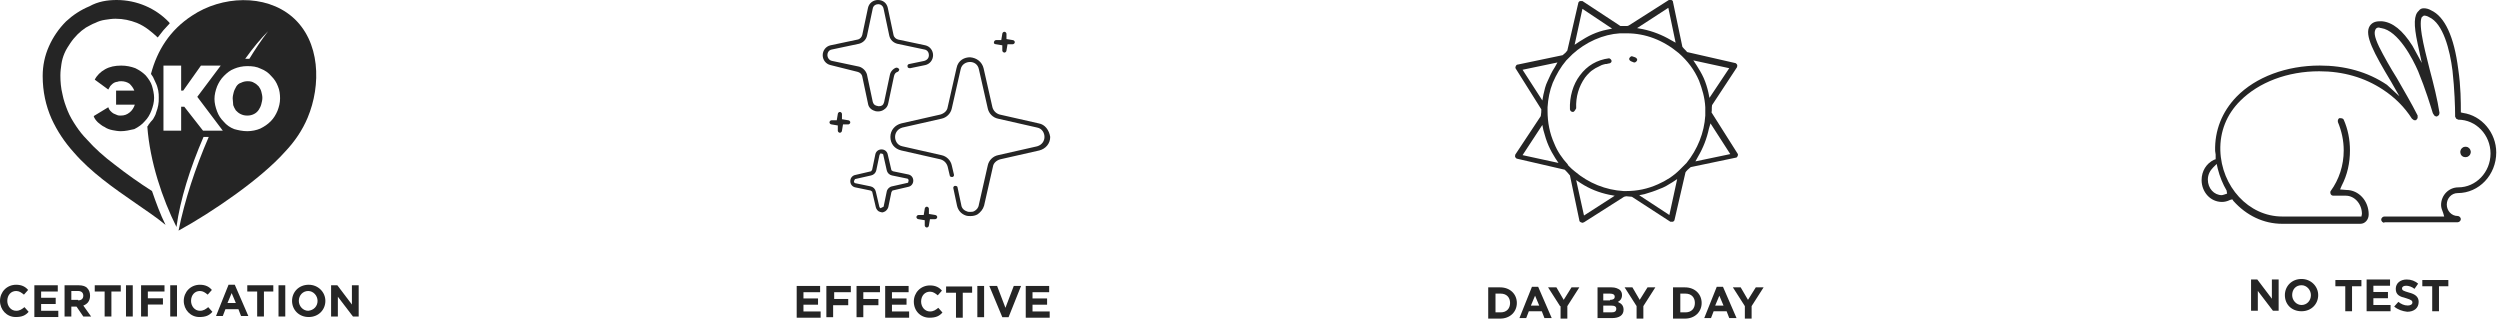<?xml version="1.0" encoding="UTF-8"?> <svg xmlns="http://www.w3.org/2000/svg" width="371" height="48" viewBox="0 0 371 48" fill="none"> <path d="M334.057 41.476H334.984L337.147 44.334V41.476H338.151V46.111H337.301L335.061 43.175V46.111H334.057V41.476Z" fill="#252525"></path> <path d="M339.076 43.794C339.076 42.481 340.08 41.399 341.548 41.399C342.939 41.399 344.02 42.481 344.02 43.794C344.02 45.108 343.016 46.189 341.548 46.189C340.08 46.189 339.076 45.185 339.076 43.794ZM342.939 43.794C342.939 43.022 342.321 42.327 341.548 42.327C340.699 42.327 340.158 42.944 340.158 43.794C340.158 44.567 340.776 45.262 341.548 45.262C342.321 45.262 342.939 44.644 342.939 43.794Z" fill="#252525"></path> <path d="M347.961 42.481H346.57V41.554H350.433V42.481H349.042V46.189H348.038V42.481H347.961Z" fill="#252525"></path> <path d="M351.205 41.476H354.682V42.403H352.209V43.33H354.372V44.257H352.209V45.261H354.759V46.188H351.205V41.476Z" fill="#252525"></path> <path d="M355.299 45.493L355.917 44.797C356.303 45.106 356.767 45.338 357.307 45.338C357.694 45.338 358.003 45.184 358.003 44.875C358.003 44.643 357.848 44.489 357.076 44.257C356.149 44.025 355.531 43.793 355.531 42.866C355.531 42.016 356.226 41.476 357.153 41.476C357.848 41.476 358.389 41.707 358.853 42.094L358.312 42.866C357.925 42.557 357.462 42.403 357.076 42.403C356.689 42.403 356.458 42.557 356.458 42.789C356.458 43.098 356.689 43.175 357.462 43.407C358.389 43.639 358.93 44.025 358.93 44.797C358.93 45.725 358.234 46.265 357.23 46.265C356.535 46.188 355.84 45.956 355.299 45.493Z" fill="#252525"></path> <path d="M360.862 42.481H359.472V41.554H363.334V42.481H361.944V46.189H360.94V42.481H360.862Z" fill="#252525"></path> <path d="M353.833 33.058C353.601 33.058 353.369 32.826 353.369 32.594C353.369 32.362 353.601 32.131 353.833 32.131H362.717L362.563 31.59C362.408 31.203 362.254 30.817 362.254 30.431C362.254 28.963 363.412 27.804 364.803 27.804C367.43 27.804 369.593 25.564 369.593 22.783C369.593 20.002 367.43 17.761 364.803 17.761L364.494 17.607L364.339 17.298V16.989C364.339 15.985 364.262 13.281 363.953 10.499C363.567 7.409 362.563 3.469 360.477 2.542C360.245 2.388 359.936 2.311 359.704 2.311L359.395 2.542C359.318 2.697 359.086 3.238 359.395 5.169C359.627 6.637 360.09 8.414 360.554 10.268C361.172 12.585 361.713 14.748 362.022 16.757L361.945 17.066L361.636 17.298L361.327 17.221L361.095 16.912L361.018 16.757C360.709 15.753 359.936 13.203 358.854 10.577C358.082 8.8 355.919 4.551 353.369 4.165C353.215 4.165 353.138 4.087 352.983 4.087C352.829 4.087 352.674 4.165 352.597 4.242C352.288 4.705 352.288 5.323 353.06 6.946C353.756 8.336 354.76 10.113 355.687 11.581C356.691 13.358 357.85 15.289 358.777 17.143V17.53L358.545 17.839H358.236L357.927 17.607C356.846 15.907 355.378 14.439 353.601 13.281C350.897 11.504 347.73 10.577 344.176 10.577C339.464 10.577 335.215 12.199 332.434 14.98C330.425 16.989 329.421 19.538 329.498 22.319C329.652 27.65 333.67 32.131 338.691 32.131H350.434L350.511 31.744C350.511 30.276 349.429 29.04 348.116 29.04H346.262C346.108 29.04 345.953 28.963 345.876 28.809C345.799 28.654 345.799 28.422 345.876 28.345C347.112 26.645 347.807 24.56 347.807 22.319C347.807 20.852 347.498 19.461 346.957 18.148C346.88 17.916 346.957 17.607 347.189 17.53C347.575 17.53 347.73 17.607 347.807 17.761C348.425 19.152 348.734 20.697 348.734 22.319C348.734 24.173 348.348 25.95 347.498 27.573L347.266 28.113L348.193 28.191C350.047 28.191 351.515 29.813 351.515 31.822C351.515 32.594 350.975 33.212 350.279 33.212H338.691C335.91 33.212 333.361 31.976 331.429 29.813L331.275 29.581L330.966 29.658C330.502 29.89 330.116 29.967 329.73 29.967C328.03 29.967 326.717 28.5 326.717 26.723C326.717 25.41 327.412 24.251 328.571 23.71L328.803 23.633V22.937C328.803 22.783 328.725 22.551 328.725 22.397C328.648 19.384 329.73 16.602 331.893 14.362C334.751 11.427 339.309 9.727 344.253 9.727C347.962 9.727 351.361 10.654 354.219 12.585L356.073 14.285L354.837 12.122C352.288 7.873 350.82 5.169 351.67 3.856C351.979 3.392 352.442 3.16 353.138 3.16H353.524C355.069 3.315 356.537 4.474 358.005 6.791L359.395 9.341L358.777 6.482C358.159 3.624 358.236 2.233 358.932 1.615C359.163 1.306 359.395 1.229 359.704 1.229C360.013 1.229 360.399 1.306 360.786 1.538C362.794 2.465 364.185 5.401 364.803 10.268C365.189 12.817 365.189 15.212 365.189 16.448V16.68L365.498 16.757C368.279 17.143 370.442 19.693 370.442 22.628C370.442 25.95 367.893 28.654 364.726 28.654C363.799 28.654 363.103 29.427 363.103 30.354C363.103 31.281 363.799 32.053 364.726 32.053C364.957 32.053 365.189 32.285 365.189 32.517C365.189 32.749 364.957 32.98 364.726 32.98H353.833V33.058ZM328.416 24.869C327.953 25.332 327.644 25.95 327.644 26.645C327.644 27.959 328.571 28.963 329.73 28.963L330.039 28.886L330.502 28.731L330.425 28.268C329.884 27.341 329.421 26.259 329.112 25.023L328.957 24.328L328.416 24.869Z" fill="#252525"></path> <path d="M366.658 22.548C366.658 22.162 366.349 21.776 365.886 21.776C365.5 21.776 365.113 22.085 365.113 22.548C365.113 23.012 365.422 23.321 365.886 23.321C366.272 23.321 366.658 23.012 366.658 22.548Z" fill="#252525"></path> <path d="M365.884 23.245C366.268 23.245 366.579 22.934 366.579 22.55C366.579 22.166 366.268 21.855 365.884 21.855C365.5 21.855 365.188 22.166 365.188 22.55C365.188 22.934 365.5 23.245 365.884 23.245Z" fill="#252525"></path> <path d="M365.884 23.012C365.653 23.012 365.498 22.858 365.498 22.626C365.498 22.394 365.653 22.24 365.884 22.24C366.116 22.24 366.271 22.394 366.271 22.626C366.271 22.78 366.116 23.012 365.884 23.012Z" fill="#252525"></path> <path d="M365.884 22.936C365.653 22.936 365.498 22.782 365.498 22.55C365.498 22.318 365.653 22.164 365.884 22.164C366.116 22.164 366.271 22.318 366.271 22.55C366.271 22.782 366.116 22.936 365.884 22.936Z" fill="#252525"></path> <path d="M234.601 32.987C234.447 32.91 234.37 32.833 234.37 32.678L232.979 26.035C232.67 25.648 232.438 25.416 232.206 25.185L225.176 23.562C225.022 23.562 224.945 23.408 224.867 23.331C224.79 23.176 224.867 23.099 224.867 22.944L228.653 17.228C228.73 16.764 228.73 16.532 228.73 16.223L224.945 10.197C224.867 10.12 224.867 9.966 224.945 9.811C225.022 9.657 225.099 9.579 225.254 9.579L231.897 8.189C232.284 7.88 232.438 7.725 232.593 7.494L234.215 0.464C234.215 0.309 234.37 0.232 234.447 0.155H234.833L240.473 3.863C240.782 3.863 241.013 3.863 241.245 3.863C241.322 3.863 241.477 3.863 241.477 3.863L241.709 3.785L247.657 0H248.044C248.198 0.077 248.275 0.155 248.275 0.309L249.666 6.953C249.975 7.339 250.207 7.494 250.361 7.725L257.468 9.348C257.623 9.348 257.7 9.502 257.777 9.579C257.855 9.734 257.777 9.811 257.777 9.966L254.069 15.605C253.992 16.069 254.069 16.378 253.992 16.687L257.855 22.79C257.932 22.867 257.932 23.022 257.855 23.176C257.777 23.331 257.7 23.408 257.546 23.408L250.902 24.799C250.516 25.108 250.284 25.339 250.129 25.571L248.507 32.601C248.507 32.756 248.353 32.833 248.275 32.91H247.889L242.172 29.202L241.322 29.125L241.013 29.202L235.065 32.987L234.833 33.065L234.601 32.987ZM235.065 31.983L239.623 29.047L238.773 28.893C237.305 28.584 235.915 28.043 234.601 27.193L233.906 26.73L235.065 31.983ZM248.198 27.039C247.58 27.425 246.962 27.811 246.267 28.043C245.571 28.352 244.799 28.584 244.026 28.816L243.254 28.97L247.734 31.906L248.893 26.575L248.198 27.039ZM241.322 28.352C242.945 28.352 244.49 28.043 246.035 27.348C247.271 26.807 248.353 26.112 249.28 25.185C249.589 24.876 249.82 24.644 250.052 24.412L250.284 24.18C251.906 22.172 252.91 19.7 253.065 17.15C253.065 16.61 253.065 16.223 253.065 15.914C252.988 14.447 252.601 13.21 252.138 11.974C251.443 10.352 250.438 9.039 249.125 7.88C246.807 5.949 244.181 4.944 241.4 4.944C241.168 4.944 240.704 4.944 240.704 4.944H240.395C239.159 5.022 237.923 5.331 236.687 5.871C235.451 6.412 234.292 7.185 233.365 8.034C233.134 8.266 232.902 8.498 232.67 8.73L232.438 8.961C231.588 9.966 230.97 11.047 230.43 12.283C229.966 13.442 229.734 14.678 229.657 15.914V15.992V16.455C229.657 18.155 229.966 19.777 230.661 21.322C231.125 22.481 231.82 23.485 232.67 24.412V24.489L232.902 24.721C233.134 24.953 233.365 25.185 233.674 25.416C235.76 27.193 238.31 28.198 240.936 28.352H241.013H241.322ZM225.949 23.022L231.279 24.18L230.816 23.485C230.43 22.867 230.121 22.326 229.812 21.631C229.503 20.936 229.271 20.163 229.039 19.314L228.885 18.541L225.949 23.022ZM253.606 19.082C253.297 20.549 252.756 21.94 251.983 23.253L251.597 23.949L256.773 22.867L253.838 18.309L253.606 19.082ZM225.949 10.352L228.885 14.91L229.039 14.06C229.194 13.365 229.348 12.67 229.657 12.052C229.966 11.356 230.275 10.661 230.739 9.966L231.125 9.27L225.949 10.352ZM251.752 9.657C252.138 10.275 252.524 10.893 252.833 11.588C253.142 12.283 253.374 13.056 253.529 13.751L253.683 14.524L256.619 10.12L251.288 8.961L251.752 9.657ZM233.674 6.644L234.37 6.18C234.988 5.794 235.606 5.408 236.301 5.099C236.996 4.79 237.691 4.558 238.464 4.403L239.237 4.249L234.833 1.313L233.674 6.644ZM242.945 4.172L243.795 4.326C245.262 4.635 246.653 5.176 247.966 5.949L248.662 6.335L247.58 1.159L242.945 4.172ZM233.443 16.61C233.365 16.61 233.056 16.61 232.979 16.223C232.902 14.369 233.443 12.515 234.447 11.202C235.528 9.734 236.996 8.884 238.773 8.652C238.928 8.652 239.159 8.884 239.159 9.039C239.159 9.348 238.85 9.425 238.696 9.425L238.387 9.502H238.232C238.001 9.58 237.846 9.579 237.691 9.657C237.382 9.811 237.073 9.966 236.764 10.12C236.455 10.352 236.224 10.429 235.915 10.738C235.683 10.97 235.374 11.279 235.219 11.511C234.292 12.824 233.829 14.369 233.906 16.069C233.674 16.532 233.52 16.61 233.443 16.61ZM242.481 9.27L242.095 9.116C241.863 9.039 241.709 8.807 241.786 8.652C241.863 8.498 242.018 8.343 242.172 8.343L242.636 8.498C242.867 8.575 243.022 8.807 242.945 8.961C242.867 9.116 242.713 9.27 242.558 9.27H242.481Z" fill="#252525"></path> <path d="M220.851 42.645H222.627C224.095 42.645 225.1 43.65 225.1 44.963C225.1 46.276 224.095 47.281 222.627 47.281H220.851V42.645ZM222.705 46.354C223.554 46.354 224.095 45.813 224.095 44.963C224.095 44.113 223.554 43.573 222.705 43.573H221.932V46.354H222.705Z" fill="#252525"></path> <path d="M227.339 42.565H228.266L230.275 47.201H229.194L228.807 46.196H226.876L226.49 47.201H225.485L227.339 42.565ZM228.421 45.347L227.803 43.879L227.185 45.347H228.421Z" fill="#252525"></path> <path d="M231.512 45.427L229.735 42.645H230.971L232.053 44.5L233.212 42.645H234.371L232.594 45.427V47.281H231.589V45.427H231.512Z" fill="#252525"></path> <path d="M236.998 42.645H239.161C239.702 42.645 240.088 42.8 240.397 43.032C240.629 43.264 240.706 43.495 240.706 43.804C240.706 44.345 240.397 44.654 240.088 44.809C240.629 45.04 240.938 45.349 240.938 45.967C240.938 46.817 240.243 47.203 239.238 47.203H237.075V42.645H236.998ZM238.929 44.5C239.393 44.5 239.625 44.345 239.625 44.036C239.625 43.727 239.393 43.573 238.929 43.573H237.925V44.577H238.929V44.5ZM239.161 46.354C239.625 46.354 239.856 46.199 239.856 45.813C239.856 45.504 239.625 45.349 239.084 45.349H237.925V46.354H239.161Z" fill="#252525"></path> <path d="M242.87 45.427L241.093 42.645H242.252L243.333 44.5L244.492 42.645H245.651L243.874 45.427V47.281H242.87V45.427Z" fill="#252525"></path> <path d="M248.276 42.645H250.053C251.521 42.645 252.525 43.65 252.525 44.963C252.525 46.276 251.521 47.281 250.053 47.281H248.276V42.645ZM250.13 46.354C250.98 46.354 251.521 45.813 251.521 44.963C251.521 44.113 250.98 43.573 250.13 43.573H249.358V46.354H250.13Z" fill="#252525"></path> <path d="M254.765 42.565H255.692L257.701 47.201H256.619L256.233 46.196H254.302L253.915 47.201H252.911L254.765 42.565ZM255.77 45.347L255.151 43.879L254.533 45.347H255.77Z" fill="#252525"></path> <path d="M258.936 45.427L257.159 42.645H258.318L259.4 44.5L260.558 42.645H261.717L259.94 45.427V47.281H258.936V45.427Z" fill="#252525"></path> <path d="M118.229 42.435H121.705V43.363H119.233V44.29H121.396V45.217H119.233V46.221H121.782V47.148H118.229V42.435Z" fill="#252525"></path> <path d="M122.71 42.435H126.264V43.363H123.792V44.367H125.877V45.294H123.637V47.071H122.633V42.435H122.71Z" fill="#252525"></path> <path d="M127.034 42.435H130.588V43.363H128.116V44.367H130.356V45.294H128.116V47.071H127.111V42.435H127.034Z" fill="#252525"></path> <path d="M131.361 42.435H134.838V43.363H132.366V44.29H134.529V45.217H132.366V46.221H134.915V47.148H131.361V42.435Z" fill="#252525"></path> <path d="M135.611 44.753C135.611 43.44 136.616 42.358 138.006 42.358C138.856 42.358 139.397 42.667 139.783 43.131L139.165 43.826C138.779 43.517 138.47 43.285 138.006 43.285C137.234 43.285 136.693 43.904 136.693 44.753C136.693 45.526 137.234 46.221 138.006 46.221C138.547 46.221 138.856 45.989 139.242 45.68L139.86 46.376C139.397 46.916 138.856 47.148 137.929 47.148C136.616 47.148 135.611 46.144 135.611 44.753Z" fill="#252525"></path> <path d="M141.791 43.44H140.4V42.513H144.263V43.44H142.873V47.148H141.868V43.44H141.791Z" fill="#252525"></path> <path d="M145.037 42.435H146.041V47.071H145.037V42.435Z" fill="#252525"></path> <path d="M146.812 42.435H147.971L149.207 45.68L150.443 42.435H151.525L149.671 47.071H148.744L146.812 42.435Z" fill="#252525"></path> <path d="M152.221 42.435H155.697V43.363H153.225V44.29H155.388V45.217H153.225V46.221H155.774V47.148H152.221V42.435Z" fill="#252525"></path> <path d="M154.151 18.312L148.357 16.998C147.816 16.844 147.43 16.458 147.276 15.917L145.962 10.123C145.73 9.196 144.958 8.578 143.954 8.5C143.181 8.5 142.177 8.887 141.945 10.123L140.632 15.917C140.554 16.458 140.091 16.844 139.55 16.998L133.756 18.312C132.829 18.544 132.134 19.316 132.134 20.32C132.134 21.325 132.752 22.097 133.756 22.329L139.55 23.642C140.091 23.797 140.477 24.183 140.632 24.724L140.941 26.037C140.941 26.192 141.095 26.269 141.327 26.269C141.482 26.269 141.636 26.037 141.559 25.883L141.25 24.569C141.095 23.797 140.477 23.179 139.705 23.024L133.911 21.711C133.138 21.556 132.829 20.861 132.829 20.32C132.829 19.779 133.138 19.162 133.911 18.93L139.705 17.616C140.477 17.462 141.095 16.844 141.25 16.071L142.563 10.277C142.718 9.505 143.413 9.196 143.954 9.196C144.494 9.196 145.112 9.505 145.267 10.277L146.58 16.071C146.735 16.844 147.353 17.462 148.125 17.616L153.919 18.93C154.692 19.084 155.001 19.779 155.001 20.32C155.001 20.861 154.692 21.479 153.919 21.711L148.125 23.024C147.353 23.179 146.735 23.797 146.58 24.569L145.267 30.363C145.19 30.904 144.881 31.136 144.649 31.29C144.417 31.445 144.185 31.445 143.954 31.445C143.799 31.445 143.645 31.445 143.49 31.368C143.258 31.29 142.718 31.059 142.64 30.363L142.1 27.814C142.1 27.66 141.945 27.582 141.713 27.582C141.559 27.582 141.404 27.814 141.482 27.968L142.022 30.518C142.177 31.213 142.64 31.754 143.336 31.986C143.567 32.063 143.799 32.063 144.031 32.063C144.417 32.063 144.726 31.986 145.035 31.831C145.499 31.522 145.885 31.059 146.039 30.518L147.353 24.724C147.43 24.183 147.894 23.797 148.434 23.642L154.228 22.329C155.155 22.097 155.851 21.325 155.851 20.32C155.696 19.316 155.078 18.466 154.151 18.312Z" fill="#252525"></path> <path d="M127.266 10.662C127.575 10.739 127.884 10.97 127.961 11.357L128.811 15.374C128.888 15.915 129.274 16.301 129.815 16.456C129.97 16.533 130.124 16.533 130.356 16.533C130.588 16.533 130.897 16.456 131.129 16.301C131.515 16.069 131.747 15.76 131.824 15.297L132.674 11.28C132.751 10.97 132.905 10.739 133.214 10.662C133.369 10.584 133.446 10.43 133.446 10.275C133.369 10.198 133.292 10.043 133.06 10.043H132.983C132.519 10.198 132.133 10.662 132.056 11.125L131.206 15.142C131.129 15.374 131.051 15.606 130.82 15.683C130.665 15.76 130.511 15.76 130.356 15.76L130.047 15.683C129.738 15.606 129.583 15.374 129.506 15.065L128.656 11.048C128.502 10.507 128.038 10.043 127.498 9.889L123.48 9.039C123.017 8.962 122.785 8.498 122.785 8.189C122.785 7.88 122.94 7.417 123.48 7.34L127.498 6.49C128.038 6.335 128.502 5.949 128.656 5.331L129.506 1.314C129.583 0.773 130.047 0.619 130.356 0.619C130.665 0.619 131.051 0.85 131.129 1.314L131.978 5.331C132.133 5.949 132.596 6.335 133.137 6.49L137.154 7.34C137.695 7.417 137.85 7.88 137.85 8.189C137.85 8.498 137.695 8.885 137.154 9.039L134.914 9.503C134.759 9.503 134.605 9.734 134.682 9.889C134.682 10.043 134.837 10.121 135.068 10.121L137.309 9.657C138.004 9.503 138.468 8.885 138.468 8.189C138.468 7.494 138.004 6.876 137.309 6.722L133.292 5.872C132.983 5.795 132.674 5.563 132.596 5.177L131.747 1.159C131.592 0.464 131.051 0 130.279 0C129.583 0 128.965 0.464 128.811 1.159L127.961 5.177C127.884 5.486 127.652 5.795 127.266 5.872L123.249 6.722C122.553 6.876 122.09 7.494 122.09 8.189C122.09 8.885 122.553 9.503 123.249 9.657L127.266 10.662Z" fill="#252525"></path> <path d="M134.759 25.881L132.518 25.417L132.287 25.262L131.746 22.945C131.669 22.481 131.282 22.172 130.819 22.172C130.355 22.172 129.969 22.481 129.892 22.945L129.428 25.185L129.274 25.417L126.956 25.958C126.493 26.035 126.184 26.421 126.184 26.885C126.184 27.348 126.493 27.735 126.956 27.812L129.196 28.275L129.428 28.43L129.969 30.747C130.046 31.056 130.278 31.366 130.587 31.443C130.664 31.443 130.819 31.52 130.896 31.52C131.051 31.52 131.205 31.443 131.36 31.366C131.591 31.211 131.746 30.979 131.823 30.747L132.287 28.507L132.441 28.275L134.759 27.735C135.222 27.657 135.531 27.271 135.531 26.808C135.531 26.344 135.222 25.958 134.759 25.881ZM134.759 27.117L132.364 27.657C131.978 27.735 131.669 28.044 131.591 28.43L131.128 30.67L130.664 30.902L130.51 30.747L129.969 28.43C129.892 28.044 129.583 27.735 129.196 27.657L126.956 27.194C126.802 27.194 126.724 27.039 126.724 26.885L126.879 26.576L129.274 26.035C129.66 25.958 129.969 25.649 130.046 25.262L130.51 23.022C130.51 22.945 130.587 22.868 130.664 22.79L130.742 22.713C130.819 22.713 130.973 22.79 130.973 22.868H131.051L131.591 25.262C131.669 25.649 131.978 25.958 132.364 26.035L134.604 26.499C134.759 26.499 134.836 26.653 134.836 26.808L134.759 27.117Z" fill="#252525"></path> <path d="M130.512 23.022L130.666 22.791C130.589 22.868 130.512 22.945 130.512 23.022Z" fill="#252525"></path> <path d="M131.051 22.87C130.974 22.793 130.897 22.716 130.819 22.716C130.742 22.716 130.742 22.716 130.742 22.793H130.819L131.051 22.87Z" fill="#252525"></path> <path d="M147.815 6.568L148.742 6.723V7.495C148.742 7.65 148.897 7.805 149.052 7.805C149.206 7.805 149.361 7.65 149.361 7.495L149.515 6.568H150.288C150.442 6.568 150.597 6.414 150.597 6.259C150.597 6.105 150.442 5.95 150.288 5.95L149.361 5.796V5.023C149.361 4.869 149.206 4.714 149.052 4.714C148.897 4.714 148.742 4.869 148.742 5.023L148.588 5.95H147.815C147.661 5.95 147.506 6.105 147.506 6.259C147.429 6.414 147.584 6.568 147.815 6.568Z" fill="#252525"></path> <path d="M138.777 31.908L137.85 31.754V30.981C137.85 30.827 137.696 30.672 137.541 30.672C137.387 30.672 137.232 30.827 137.232 30.981L137.078 31.908H136.305C136.151 31.908 135.996 32.063 135.996 32.217C135.996 32.372 136.151 32.526 136.305 32.526L137.232 32.681V33.453C137.232 33.608 137.387 33.763 137.541 33.763C137.696 33.763 137.85 33.608 137.85 33.453L138.005 32.526H138.777C138.932 32.526 139.086 32.372 139.086 32.217C139.086 32.063 138.932 31.908 138.777 31.908Z" fill="#252525"></path> <path d="M125.875 17.847L124.948 17.692V16.92C124.948 16.765 124.793 16.611 124.639 16.611C124.484 16.611 124.33 16.765 124.33 16.92L124.175 17.847H123.403C123.248 17.847 123.094 18.001 123.094 18.156C123.094 18.31 123.248 18.465 123.403 18.465L124.33 18.619V19.392C124.33 19.547 124.484 19.701 124.639 19.701C124.793 19.701 124.948 19.547 124.948 19.392L125.102 18.465H125.875C126.029 18.465 126.184 18.31 126.184 18.156C126.184 18.001 126.029 17.847 125.875 17.847Z" fill="#252525"></path> <path fill-rule="evenodd" clip-rule="evenodd" d="M17.305 0C20.317 0 23.099 1.236 25.03 3.245C25.107 3.322 25.184 3.399 25.184 3.476C24.875 3.785 24.566 4.172 24.257 4.481C23.948 4.867 23.717 5.176 23.408 5.562C22.558 4.79 21.631 3.94 20.317 3.399C19.313 3.013 18.309 2.781 17.15 2.781C16.609 2.781 16.146 2.858 15.605 2.936C15.064 3.013 14.601 3.167 14.137 3.399C13.674 3.554 13.21 3.863 12.746 4.094C12.283 4.403 11.897 4.712 11.511 5.099C11.124 5.485 10.738 5.949 10.429 6.412C10.12 6.876 9.811 7.339 9.579 7.88C9.347 8.421 9.193 8.961 9.116 9.502C9.038 10.043 8.961 10.584 8.961 11.202C8.961 12.129 9.038 13.056 9.27 13.983C9.425 14.833 9.734 15.682 10.043 16.455C10.352 17.228 10.815 18 11.279 18.695C11.742 19.391 12.283 20.086 12.901 20.704C14.06 22.017 15.45 23.253 16.995 24.412C18.772 25.803 20.626 27.116 22.558 28.352C23.176 30.129 23.794 31.829 24.566 33.374C23.176 32.215 21.631 31.211 20.086 30.129C16.841 27.889 13.519 25.571 10.97 22.635C9.579 21.09 8.498 19.468 7.648 17.614C6.798 15.682 6.334 13.597 6.334 11.279C6.334 9.734 6.643 8.266 7.262 6.876C7.88 5.485 8.729 4.249 9.811 3.167C10.815 2.24 11.974 1.468 13.287 0.927C14.523 0.232 15.914 0 17.305 0Z" fill="#252525"></path> <path fill-rule="evenodd" clip-rule="evenodd" d="M26.188 33.683C24.102 29.512 22.248 24.026 21.862 18.773C21.939 18.696 22.016 18.619 22.016 18.541C22.248 18.233 22.48 17.924 22.712 17.692C22.866 17.383 23.098 17.074 23.175 16.687C23.33 16.301 23.407 15.992 23.484 15.606C23.561 15.22 23.561 14.911 23.561 14.524C23.561 14.138 23.561 13.829 23.484 13.443C23.407 13.134 23.33 12.748 23.175 12.438C23.021 12.129 22.866 11.743 22.712 11.434C22.634 11.28 22.48 11.125 22.403 10.971C23.33 7.494 25.184 4.481 28.506 2.318C32.909 -0.617 39.321 -0.926 43.338 2.473C47.587 6.104 47.665 12.67 45.656 17.46C44.883 19.314 43.725 21.014 42.334 22.481C38.703 26.576 31.441 31.52 26.497 34.224C27.424 29.666 28.969 24.954 30.978 20.318H30.205C28.197 24.954 26.729 29.666 26.188 33.683ZM26.883 13.443V9.735H24.257V19.391H26.883V15.838H27.347L30.128 19.391H33.064L29.278 14.37L32.755 9.735H29.819L27.192 13.443H26.883ZM36.695 19.468C37.39 19.468 38.085 19.314 38.626 19.082C39.244 18.773 39.708 18.464 40.171 18.001C40.635 17.537 40.944 16.996 41.175 16.456C41.407 15.838 41.562 15.297 41.562 14.601C41.562 13.983 41.484 13.366 41.252 12.825C41.021 12.207 40.712 11.743 40.248 11.28C39.862 10.816 39.321 10.43 38.703 10.198C38.085 9.889 37.467 9.812 36.695 9.812C35.999 9.812 35.304 9.966 34.763 10.198C34.145 10.43 33.682 10.816 33.218 11.28C32.755 11.743 32.446 12.284 32.214 12.825C31.982 13.443 31.828 14.061 31.828 14.679C31.828 15.297 31.982 15.915 32.214 16.533C32.446 17.151 32.755 17.614 33.218 18.078C33.604 18.541 34.145 18.928 34.763 19.16C35.304 19.314 35.999 19.468 36.695 19.468ZM34.531 14.601C34.531 14.293 34.609 13.983 34.686 13.675C34.763 13.366 34.918 13.134 35.072 12.825C35.227 12.593 35.459 12.361 35.767 12.284C36.077 12.129 36.386 12.052 36.772 12.052C37.158 12.052 37.467 12.129 37.699 12.284C38.008 12.438 38.162 12.593 38.394 12.825C38.549 13.056 38.703 13.288 38.78 13.597C38.858 13.906 38.935 14.215 38.935 14.524C38.935 14.833 38.858 15.142 38.78 15.451C38.703 15.76 38.549 16.069 38.394 16.301C38.24 16.533 38.008 16.765 37.699 16.919C37.39 17.074 37.081 17.151 36.695 17.151C36.308 17.151 35.999 17.074 35.69 16.919C35.381 16.765 35.227 16.61 34.995 16.378C34.84 16.147 34.686 15.838 34.609 15.606C34.609 15.22 34.531 14.911 34.531 14.601ZM37.004 8.73C37.853 7.34 38.78 5.949 39.785 4.636C38.703 5.717 37.544 7.108 36.386 8.73C36.54 8.73 36.617 8.73 36.772 8.73C36.849 8.73 36.926 8.73 37.004 8.73Z" fill="#252525"></path> <path fill-rule="evenodd" clip-rule="evenodd" d="M17.924 19.468C17.537 19.468 17.074 19.391 16.687 19.314C16.301 19.237 15.838 19.082 15.529 18.85C15.142 18.696 14.833 18.387 14.524 18.155C14.215 17.846 13.983 17.537 13.906 17.228L16.069 15.915C16.147 16.146 16.224 16.301 16.378 16.456C16.533 16.61 16.687 16.765 16.842 16.842C16.996 16.919 17.228 16.996 17.383 17.073C17.537 17.151 17.769 17.151 17.924 17.151C18.464 17.151 18.851 16.996 19.237 16.687C19.623 16.378 19.855 15.992 20.009 15.528H17.228V13.443H19.932C19.777 13.056 19.546 12.747 19.237 12.438C18.928 12.207 18.464 12.052 18.001 12.052C17.846 12.052 17.614 12.052 17.46 12.129C17.305 12.129 17.074 12.207 16.919 12.284C16.765 12.361 16.61 12.515 16.456 12.67C16.301 12.825 16.224 13.056 16.069 13.288L14.061 11.82C14.37 11.202 14.911 10.661 15.606 10.275C16.301 9.889 17.074 9.734 18.001 9.734C18.773 9.734 19.468 9.889 20.087 10.121C20.705 10.43 21.168 10.739 21.632 11.202C22.018 11.666 22.404 12.207 22.559 12.747C22.713 13.288 22.868 13.906 22.868 14.524C22.868 15.142 22.713 15.76 22.481 16.378C22.25 16.996 21.941 17.537 21.477 18C21.091 18.464 20.55 18.85 19.932 19.159C19.237 19.314 18.619 19.468 17.924 19.468Z" fill="#252525"></path> <path d="M0 44.652C0 43.338 1.004 42.257 2.395 42.257C3.245 42.257 3.785 42.566 4.172 43.029L3.554 43.725C3.167 43.416 2.858 43.184 2.395 43.184C1.622 43.184 1.082 43.802 1.082 44.652C1.082 45.424 1.622 46.12 2.395 46.12C2.936 46.12 3.245 45.888 3.631 45.579L4.249 46.274C3.785 46.815 3.245 47.047 2.318 47.047C1.004 47.047 0 45.965 0 44.652Z" fill="#252525"></path> <path d="M5.099 42.334H8.575V43.261H6.103V44.189H8.266V45.116H6.103V46.12H8.652V47.047H5.099V42.334Z" fill="#252525"></path> <path d="M9.581 42.334H11.666C12.284 42.334 12.748 42.489 12.98 42.798C13.211 43.03 13.366 43.416 13.366 43.88C13.366 44.652 12.98 45.116 12.362 45.347L13.521 46.97H12.362L11.357 45.502H10.585V46.97H9.581V42.334ZM11.589 44.575C12.053 44.575 12.362 44.343 12.362 43.88C12.362 43.416 12.053 43.184 11.589 43.184H10.585V44.498H11.589V44.575Z" fill="#252525"></path> <path d="M15.451 43.261H14.06V42.334H17.923V43.261H16.532V46.97H15.528V43.261H15.451Z" fill="#252525"></path> <path d="M18.696 42.334H19.701V46.97H18.696V42.334Z" fill="#252525"></path> <path d="M20.858 42.334H24.412V43.261H21.94V44.266H24.18V45.193H21.94V46.97H20.936V42.334H20.858Z" fill="#252525"></path> <path d="M25.263 42.334H26.267V46.97H25.263V42.334Z" fill="#252525"></path> <path d="M27.27 44.652C27.27 43.338 28.274 42.257 29.665 42.257C30.515 42.257 31.055 42.566 31.442 43.029L30.824 43.725C30.437 43.416 30.128 43.184 29.665 43.184C28.892 43.184 28.352 43.802 28.352 44.652C28.352 45.424 28.892 46.12 29.665 46.12C30.206 46.12 30.515 45.888 30.901 45.579L31.519 46.274C31.055 46.815 30.515 47.047 29.588 47.047C28.274 47.047 27.27 45.965 27.27 44.652Z" fill="#252525"></path> <path d="M33.915 42.257H34.842L36.851 46.892H35.769L35.383 45.888H33.452L33.065 46.892H32.061L33.915 42.257ZM34.997 44.961L34.379 43.493L33.761 44.961H34.997Z" fill="#252525"></path> <path d="M38.086 43.261H36.696V42.334H40.559V43.261H39.168V46.97H38.164V43.261H38.086Z" fill="#252525"></path> <path d="M41.331 42.334H42.335V46.97H41.331V42.334Z" fill="#252525"></path> <path d="M43.341 44.652C43.341 43.338 44.345 42.257 45.813 42.257C47.203 42.257 48.285 43.338 48.285 44.652C48.285 45.965 47.281 47.047 45.813 47.047C44.345 47.047 43.341 45.965 43.341 44.652ZM47.126 44.652C47.126 43.879 46.508 43.184 45.736 43.184C44.963 43.184 44.345 43.802 44.345 44.652C44.345 45.424 44.963 46.12 45.736 46.12C46.586 46.042 47.126 45.424 47.126 44.652Z" fill="#252525"></path> <path d="M49.134 42.334H50.061L52.224 45.193V42.334H53.229V46.97H52.379L50.139 44.034V46.97H49.134V42.334Z" fill="#252525"></path> </svg> 